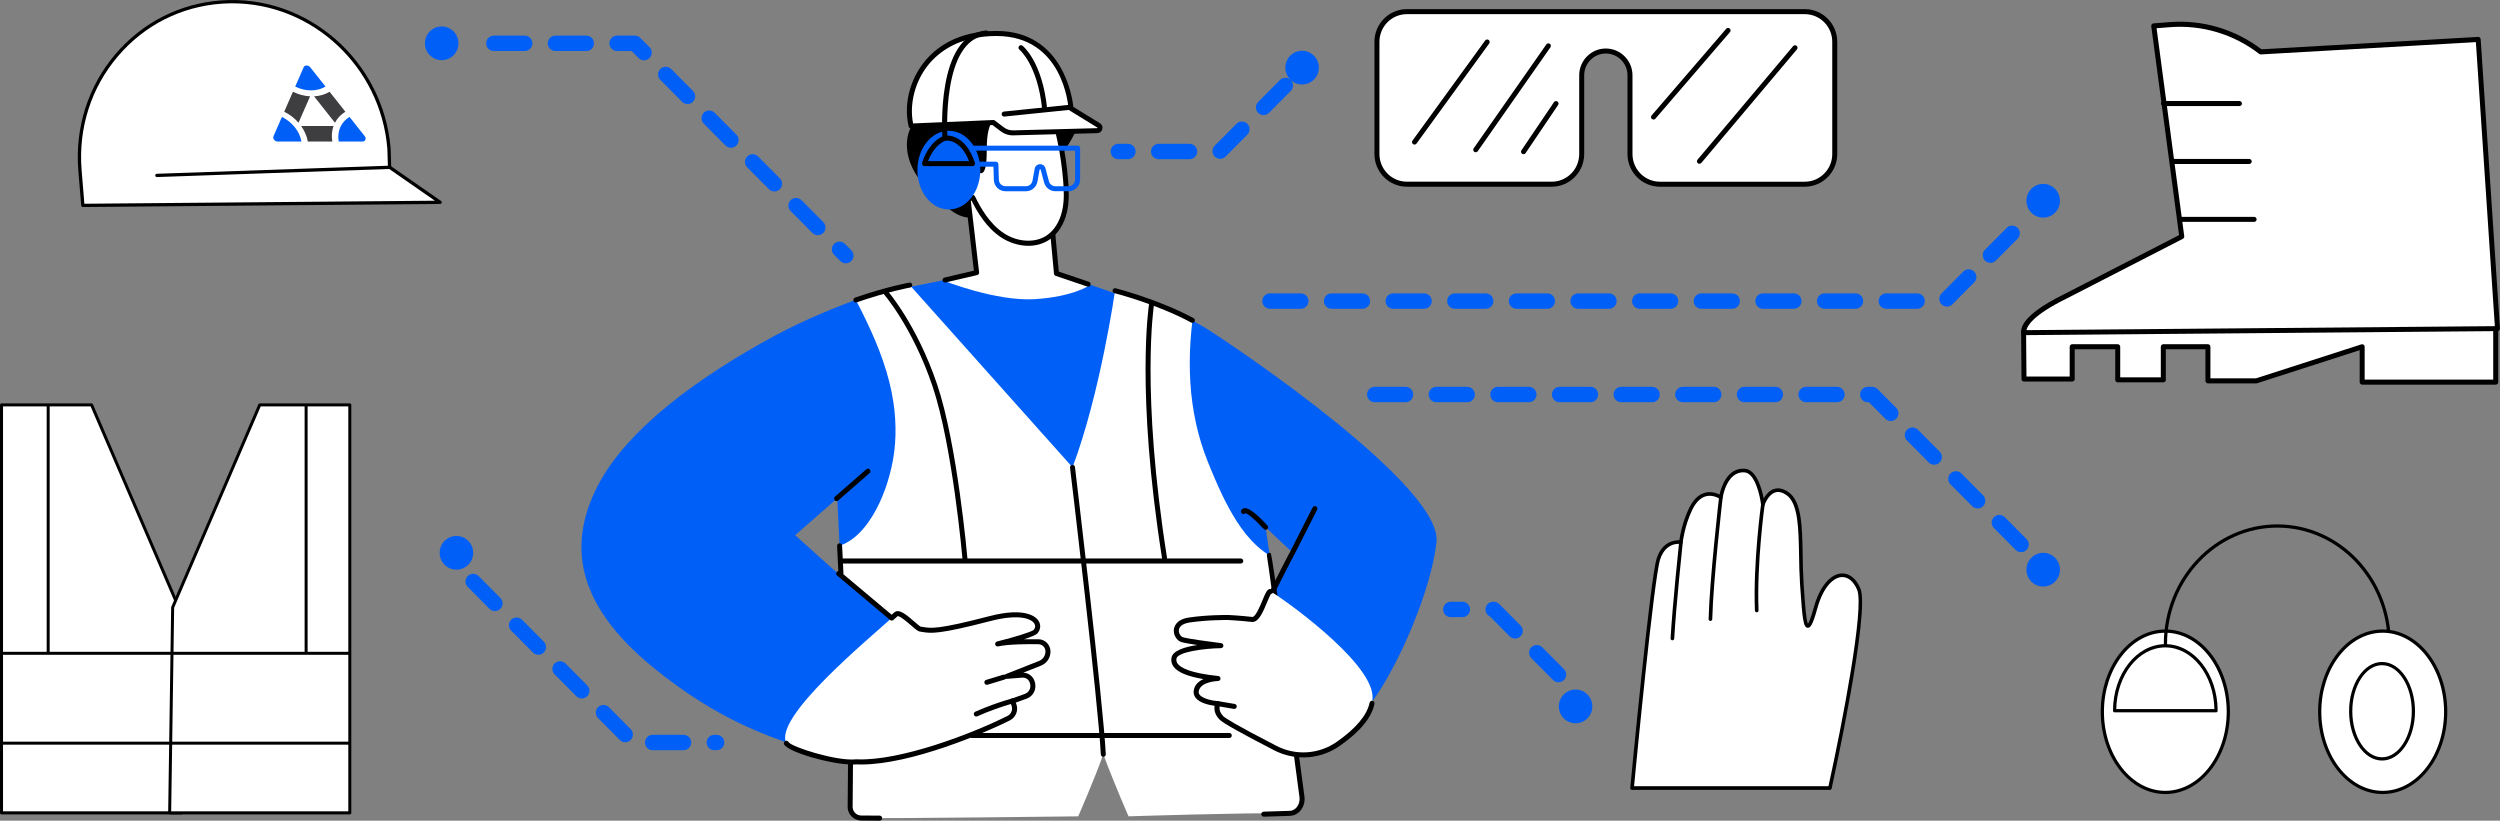 <?xml version="1.0" encoding="UTF-8"?> <svg xmlns="http://www.w3.org/2000/svg" width="460" height="151" viewBox="0 0 460 151" fill="none"><rect x="0" y="0" width="460" height="151" fill="#808080" stroke="none"/><g clip-path="url(#clip0_375_19907)"><path d="M398.42 145.813C404.821 145.813 410.01 139.167 410.01 130.968C410.01 122.77 404.821 116.123 398.42 116.123C392.02 116.123 386.831 122.77 386.831 130.968C386.831 139.167 392.02 145.813 398.42 145.813Z" fill="white"></path><path d="M398.42 146.109C391.865 146.109 386.532 139.317 386.532 130.963C386.532 122.609 391.865 115.818 398.42 115.818C404.975 115.818 410.308 122.609 410.308 130.963C410.308 139.317 404.975 146.109 398.42 146.109ZM398.42 116.424C392.196 116.424 387.129 122.947 387.129 130.968C387.129 138.989 392.196 145.512 398.42 145.512C404.644 145.512 409.711 138.989 409.711 130.968C409.711 122.947 404.644 116.424 398.42 116.424Z" fill="black"></path><path d="M389.091 130.774C389.091 124.172 393.266 118.823 398.42 118.823C403.574 118.823 407.749 124.177 407.749 130.774H389.086H389.091Z" fill="white"></path><path d="M407.754 131.074H389.091C388.925 131.074 388.792 130.94 388.792 130.774C388.792 124.02 393.11 118.523 398.42 118.523C403.73 118.523 408.048 124.02 408.048 130.774C408.048 130.94 407.915 131.074 407.749 131.074H407.754ZM389.394 130.473H407.451C407.327 124.186 403.326 119.124 398.42 119.124C393.514 119.124 389.513 124.191 389.389 130.473H389.394Z" fill="black"></path><path d="M439.623 118.805C439.458 118.805 439.325 118.671 439.325 118.504C439.325 106.692 430.22 97.085 419.031 97.085C407.841 97.085 398.737 106.697 398.737 118.504C398.737 118.671 398.604 118.805 398.438 118.805C398.273 118.805 398.14 118.671 398.14 118.504C398.14 106.359 407.51 96.484 419.031 96.484C430.551 96.484 439.922 106.364 439.922 118.504C439.922 118.671 439.789 118.805 439.623 118.805Z" fill="black"></path><path d="M438.416 145.813C444.816 145.813 450.005 139.167 450.005 130.968C450.005 122.77 444.816 116.123 438.416 116.123C432.015 116.123 426.826 122.77 426.826 130.968C426.826 139.167 432.015 145.813 438.416 145.813Z" fill="white"></path><path d="M438.415 146.109C431.86 146.109 426.527 139.317 426.527 130.963C426.527 122.609 431.86 115.818 438.415 115.818C444.97 115.818 450.303 122.609 450.303 130.963C450.303 139.317 444.97 146.109 438.415 146.109ZM438.415 116.424C432.191 116.424 427.124 122.947 427.124 130.968C427.124 138.989 432.191 145.512 438.415 145.512C444.639 145.512 449.706 138.989 449.706 130.968C449.706 122.947 444.639 116.424 438.415 116.424Z" fill="black"></path><path d="M438.296 139.641C441.482 139.641 444.065 135.715 444.065 130.871C444.065 126.028 441.482 122.101 438.296 122.101C435.109 122.101 432.526 126.028 432.526 130.871C432.526 135.715 435.109 139.641 438.296 139.641Z" fill="white"></path><path d="M438.296 139.942C434.952 139.942 432.229 135.873 432.229 130.871C432.229 125.869 434.952 121.801 438.296 121.801C441.641 121.801 444.364 125.869 444.364 130.871C444.364 135.873 441.641 139.942 438.296 139.942ZM438.296 122.397C435.279 122.397 432.826 126.197 432.826 130.866C432.826 135.536 435.279 139.336 438.296 139.336C441.314 139.336 443.767 135.536 443.767 130.866C443.767 126.197 441.314 122.397 438.296 122.397Z" fill="black"></path><path d="M15.246 37.794L14.717 31.391C13.39 15.381 25.043 1.493 40.748 0.374C56.449 -0.744 70.252 11.326 71.575 27.336L71.681 30.767L80.974 37.225L15.25 37.794H15.246Z" fill="white"></path><path d="M15.246 38.099C15.089 38.099 14.956 37.979 14.943 37.822L14.414 31.419C13.762 23.518 16.187 15.89 21.245 9.949C26.21 4.119 33.128 0.615 40.726 0.074C56.559 -1.054 70.542 11.165 71.879 27.313L71.98 30.605L81.148 36.976C81.259 37.05 81.305 37.188 81.268 37.313C81.231 37.438 81.112 37.526 80.983 37.526L15.259 38.094L15.246 38.099ZM42.756 0.61C42.099 0.61 41.433 0.633 40.767 0.68C33.33 1.211 26.559 4.642 21.709 10.342C16.752 16.162 14.377 23.629 15.021 31.368L15.526 37.489L80.014 36.929L71.507 31.016C71.428 30.961 71.378 30.873 71.378 30.776L71.272 27.346C70.023 12.223 57.432 0.61 42.756 0.61Z" fill="black"></path><path d="M28.865 32.579C28.704 32.579 28.571 32.45 28.562 32.288C28.558 32.121 28.686 31.978 28.852 31.974L71.681 30.485C71.851 30.476 71.989 30.61 71.993 30.776C71.998 30.942 71.869 31.086 71.704 31.09L28.875 32.579H28.865Z" fill="black"></path><g clip-path="url(#clip1_375_19907)"><path d="M60.646 16.884C59.839 17.37 58.871 17.67 57.788 17.725L61.632 22.585C62.062 21.754 62.722 21.056 63.551 20.558L60.646 16.886V16.884Z" fill="#3E3D40"></path><path d="M56.641 26.048H61.149C60.967 25.018 61.057 24.048 61.368 23.19H55.411C56.026 24.048 56.459 25.021 56.641 26.048Z" fill="#3E3D40"></path><path d="M53.9 16.881L52.294 20.555C53.3 21.054 54.204 21.751 54.931 22.582L57.057 17.722C55.956 17.668 54.881 17.367 53.903 16.881" fill="#3E3D40"></path><path d="M57.23 16.631C58.246 16.631 59.152 16.375 59.892 15.928L57.084 12.378C56.738 11.939 56.063 11.939 55.871 12.378L54.318 15.928C55.217 16.375 56.212 16.631 57.228 16.631" fill="#005FF7"></path><path d="M64.308 21.511C62.802 22.416 61.981 24.108 62.324 26.048H66.686C67.223 26.048 67.465 25.5 67.116 25.061L64.308 21.511Z" fill="#005FF7"></path><path d="M51.876 21.511L50.325 25.061C50.133 25.5 50.566 26.048 51.107 26.048H55.468C55.124 24.108 53.703 22.419 51.878 21.511" fill="#005FF7"></path></g><path d="M32.875 111.754L16.853 74.501H0.275V149.567H33.426L32.875 111.754Z" fill="white"></path><path d="M33.427 149.849H0.276C0.124 149.849 0 149.724 0 149.572V74.501C0 74.349 0.124 74.224 0.276 74.224H16.849C16.959 74.224 17.06 74.289 17.102 74.391L33.124 111.648C33.137 111.681 33.147 111.718 33.147 111.755L33.698 149.567C33.698 149.641 33.67 149.715 33.62 149.766C33.569 149.821 33.496 149.849 33.422 149.849H33.427ZM0.556 149.29H33.147L32.6 111.815L16.67 74.779H0.556V149.29Z" fill="black"></path><path d="M31.768 111.754L47.791 74.501H64.368V149.567H31.217L31.768 111.754Z" fill="white"></path><path d="M64.369 149.849H31.217C31.144 149.849 31.07 149.821 31.02 149.766C30.969 149.71 30.937 149.641 30.942 149.567L31.493 111.755C31.493 111.718 31.502 111.681 31.516 111.648L47.538 74.391C47.584 74.289 47.681 74.224 47.791 74.224H64.364C64.516 74.224 64.64 74.349 64.64 74.501V149.572C64.64 149.724 64.516 149.849 64.364 149.849H64.369ZM31.498 149.29H64.088V74.779H47.974L32.044 111.815L31.498 149.29Z" fill="black"></path><path d="M56.325 120.321C56.174 120.321 56.05 120.196 56.05 120.044V74.714C56.05 74.562 56.174 74.437 56.325 74.437C56.477 74.437 56.601 74.562 56.601 74.714V120.044C56.601 120.196 56.477 120.321 56.325 120.321Z" fill="black"></path><path d="M8.865 120.321C8.714 120.321 8.59 120.196 8.59 120.044V74.714C8.59 74.562 8.714 74.437 8.865 74.437C9.017 74.437 9.141 74.562 9.141 74.714V120.044C9.141 120.196 9.017 120.321 8.865 120.321Z" fill="black"></path><path d="M64.276 120.483H0.629C0.478 120.483 0.354 120.358 0.354 120.206C0.354 120.053 0.478 119.928 0.629 119.928H64.276C64.428 119.928 64.552 120.053 64.552 120.206C64.552 120.358 64.428 120.483 64.276 120.483Z" fill="black"></path><path d="M64.276 137.025H0.629C0.478 137.025 0.354 136.9 0.354 136.747C0.354 136.595 0.478 136.47 0.629 136.47H64.276C64.428 136.47 64.552 136.595 64.552 136.747C64.552 136.9 64.428 137.025 64.276 137.025Z" fill="black"></path><path d="M459.211 57.858V70.313H434.64V63.799L415.173 70.077H406.257V63.799H398.049V69.892H389.661V63.799H381.282V69.74H372.412L372.339 61.099L459.211 57.858Z" fill="white"></path><path d="M459.21 70.775H434.64C434.387 70.775 434.181 70.567 434.181 70.313V64.432L415.311 70.516C415.265 70.53 415.219 70.54 415.173 70.54H406.261C406.009 70.54 405.802 70.332 405.802 70.077V64.261H398.512V69.892C398.512 70.147 398.305 70.355 398.053 70.355H389.665C389.412 70.355 389.206 70.147 389.206 69.892V64.261H381.746V69.74C381.746 69.994 381.539 70.202 381.287 70.202H372.417C372.164 70.202 371.957 69.999 371.957 69.744L371.884 61.104C371.884 60.854 372.077 60.646 372.325 60.637L459.197 57.391C459.316 57.387 459.44 57.433 459.532 57.521C459.624 57.609 459.674 57.729 459.674 57.854V70.313C459.674 70.567 459.468 70.775 459.215 70.775H459.21ZM435.099 69.851H458.751V58.334L372.802 61.543L372.871 69.277H380.823V63.799C380.823 63.545 381.029 63.337 381.282 63.337H389.661C389.913 63.337 390.12 63.545 390.12 63.799V69.43H397.589V63.799C397.589 63.545 397.796 63.337 398.048 63.337H406.257C406.509 63.337 406.716 63.545 406.716 63.799V69.615H415.099L434.497 63.36C434.635 63.314 434.791 63.341 434.906 63.425C435.026 63.512 435.095 63.651 435.095 63.799V69.851H435.099Z" fill="black"></path><path d="M455.99 7.258L415.967 9.542C411.19 5.848 405.223 4.064 399.22 4.531L396.289 4.762L401.447 43.527L379.996 54.553C371.378 58.788 372.426 61.215 372.426 61.215L459.541 60.47L455.99 7.263V7.258Z" fill="white"></path><path d="M372.426 61.672C372.242 61.672 372.077 61.561 372.003 61.395C371.797 60.923 371.213 58.348 379.789 54.137L400.947 43.263L395.83 4.822C395.811 4.697 395.848 4.568 395.926 4.471C396.004 4.373 396.124 4.309 396.248 4.3L399.178 4.068C405.251 3.592 411.255 5.367 416.105 9.066L455.958 6.791C456.206 6.777 456.427 6.967 456.441 7.221L459.991 60.429C460.001 60.553 459.955 60.678 459.872 60.775C459.785 60.868 459.665 60.923 459.541 60.923L372.426 61.668V61.672ZM396.808 5.187L401.902 43.467C401.93 43.661 401.829 43.85 401.654 43.938L380.203 54.964C373.992 58.015 373 60.017 372.867 60.748L459.05 60.013L455.563 7.753L415.995 10.014C415.885 10.018 415.775 9.986 415.687 9.917C410.993 6.283 405.159 4.54 399.256 5.002L396.813 5.192L396.808 5.187Z" fill="black"></path><path d="M414.76 40.827H401.25C400.998 40.827 400.791 40.619 400.791 40.364C400.791 40.11 400.998 39.902 401.25 39.902H414.76C415.012 39.902 415.219 40.11 415.219 40.364C415.219 40.619 415.012 40.827 414.76 40.827Z" fill="black"></path><path d="M413.859 30.171H399.89C399.637 30.171 399.431 29.962 399.431 29.708C399.431 29.454 399.637 29.246 399.89 29.246H413.859C414.111 29.246 414.318 29.454 414.318 29.708C414.318 29.962 414.111 30.171 413.859 30.171Z" fill="black"></path><path d="M412.058 19.514H398.089C397.837 19.514 397.63 19.306 397.63 19.052C397.63 18.798 397.837 18.59 398.089 18.59H412.058C412.311 18.59 412.517 18.798 412.517 19.052C412.517 19.306 412.311 19.514 412.058 19.514Z" fill="black"></path><path d="M300.304 145.004H336.707C336.707 145.004 343.85 112.624 342.012 108.37C340.175 104.117 335.903 105.203 334.066 111.865C332.228 118.527 331.994 114.2 331.535 107.353C331.075 100.506 331.985 92.924 328.861 90.798C325.738 88.671 324.364 92.832 324.364 92.832C324.364 92.832 323.657 86.813 321.052 86.586C317.387 86.267 316.638 91.524 316.638 91.524C316.638 91.524 313.248 89.087 311.039 93.757C309.606 96.785 309.293 99.771 309.293 99.771C309.293 99.771 306.353 99.217 305.159 102.823C303.965 106.429 300.304 145.004 300.304 145.004Z" fill="white"></path><path d="M336.707 145.341H300.304C300.207 145.341 300.12 145.3 300.056 145.23C299.991 145.161 299.959 145.069 299.968 144.971C300.12 143.395 303.643 106.318 304.837 102.712C305.857 99.628 308.126 99.378 308.999 99.406C309.123 98.541 309.555 96.105 310.735 93.609C311.512 91.968 312.522 90.974 313.74 90.659C314.856 90.368 315.853 90.724 316.395 90.997C316.698 89.656 317.828 85.962 321.075 86.249C323.211 86.434 324.162 89.887 324.516 91.704C324.893 91.057 325.503 90.285 326.385 89.984C327.212 89.702 328.108 89.882 329.045 90.52C331.53 92.213 331.604 96.817 331.691 102.152C331.718 103.858 331.746 105.62 331.861 107.33L331.893 107.816C332.1 110.899 332.311 114.084 332.66 114.773C332.816 114.561 333.152 113.89 333.735 111.778C334.759 108.061 336.698 105.661 338.788 105.518C340.23 105.416 341.516 106.41 342.306 108.241C344.167 112.545 337.313 143.756 337.019 145.082C336.987 145.235 336.849 145.346 336.693 145.346L336.707 145.341ZM300.671 144.666H336.436C338.907 133.428 343.11 111.764 341.705 108.504C341.034 106.951 339.996 106.105 338.843 106.184C337.433 106.281 335.517 107.848 334.387 111.953C333.542 115.014 333.11 115.568 332.596 115.518C331.819 115.439 331.645 113.997 331.232 107.862L331.199 107.376C331.085 105.647 331.052 103.877 331.025 102.161C330.942 97.229 330.869 92.569 328.673 91.075C327.92 90.562 327.226 90.409 326.606 90.622C325.315 91.061 324.686 92.92 324.681 92.938C324.631 93.086 324.484 93.183 324.332 93.165C324.176 93.151 324.052 93.026 324.034 92.869C323.845 91.269 322.936 87.085 321.025 86.919C317.713 86.632 316.978 91.524 316.969 91.57C316.95 91.686 316.877 91.787 316.767 91.833C316.661 91.88 316.537 91.866 316.441 91.796C316.431 91.787 315.242 90.96 313.9 91.311C312.885 91.579 312.022 92.448 311.337 93.895C309.95 96.831 309.624 99.771 309.619 99.799C309.61 99.891 309.56 99.979 309.486 100.035C309.413 100.09 309.316 100.113 309.224 100.095C309.119 100.076 306.551 99.651 305.467 102.924C304.36 106.267 301.043 140.7 300.667 144.666H300.671Z" fill="black"></path><path d="M323.239 112.665C323.06 112.665 322.913 112.522 322.903 112.341C322.554 103.539 324.02 92.887 324.038 92.781C324.065 92.596 324.231 92.467 324.415 92.495C324.598 92.522 324.727 92.689 324.699 92.874C324.686 92.98 323.225 103.571 323.574 112.314C323.583 112.499 323.436 112.656 323.252 112.665C323.252 112.665 323.243 112.665 323.239 112.665Z" fill="black"></path><path d="M314.718 114.251C314.718 114.251 314.714 114.251 314.709 114.251C314.525 114.251 314.378 114.094 314.383 113.904C314.557 106.697 316.289 91.635 316.308 91.482C316.331 91.297 316.491 91.163 316.68 91.186C316.863 91.209 316.997 91.376 316.974 91.561C316.955 91.713 315.228 106.743 315.054 113.923C315.054 114.108 314.902 114.251 314.718 114.251Z" fill="black"></path><path d="M307.722 117.815C307.722 117.815 307.709 117.815 307.704 117.815C307.52 117.806 307.378 117.644 307.387 117.459C307.736 111.311 308.949 99.85 308.963 99.734C308.981 99.549 309.146 99.415 309.33 99.434C309.514 99.452 309.647 99.619 309.629 99.804C309.615 99.919 308.407 111.366 308.058 117.496C308.049 117.677 307.902 117.815 307.722 117.815Z" fill="black"></path><path d="M289.908 133.081C291.611 133.081 292.991 131.692 292.991 129.979C292.991 128.266 291.611 126.877 289.908 126.877C288.206 126.877 286.826 128.266 286.826 129.979C286.826 131.692 288.206 133.081 289.908 133.081Z" fill="#005FF7"></path><path d="M239.586 15.547C241.288 15.547 242.668 14.159 242.668 12.445C242.668 10.732 241.288 9.343 239.586 9.343C237.884 9.343 236.504 10.732 236.504 12.445C236.504 14.159 237.884 15.547 239.586 15.547Z" fill="#005FF7"></path><path d="M375.948 40.041C377.651 40.041 379.031 38.652 379.031 36.938C379.031 35.225 377.651 33.836 375.948 33.836C374.246 33.836 372.866 35.225 372.866 36.938C372.866 38.652 374.246 40.041 375.948 40.041Z" fill="#005FF7"></path><path d="M375.948 107.926C377.651 107.926 379.031 106.538 379.031 104.824C379.031 103.111 377.651 101.722 375.948 101.722C374.246 101.722 372.866 103.111 372.866 104.824C372.866 106.538 374.246 107.926 375.948 107.926Z" fill="#005FF7"></path><path d="M332.08 2.141H258.87C255.838 2.141 253.357 4.637 253.357 7.688V28.344C253.357 31.396 255.838 33.892 258.87 33.892H285.521C288.553 33.892 291.033 31.396 291.033 28.344V13.856C291.033 11.387 293.022 9.385 295.475 9.385C297.928 9.385 299.917 11.387 299.917 13.856V28.344C299.917 31.396 302.397 33.892 305.429 33.892H332.08C335.112 33.892 337.593 31.396 337.593 28.344V7.688C337.593 4.637 335.112 2.141 332.08 2.141Z" fill="white"></path><path d="M332.081 34.354H305.429C302.136 34.354 299.458 31.659 299.458 28.344V13.855C299.458 11.646 297.671 9.847 295.475 9.847C293.28 9.847 291.493 11.646 291.493 13.855V28.344C291.493 31.659 288.815 34.354 285.521 34.354H258.87C255.576 34.354 252.898 31.659 252.898 28.344V7.688C252.898 4.373 255.576 1.678 258.87 1.678H332.081C335.374 1.678 338.052 4.373 338.052 7.688V28.344C338.052 31.659 335.374 34.354 332.081 34.354ZM295.475 8.927C298.176 8.927 300.377 11.142 300.377 13.86V28.349C300.377 31.155 302.641 33.434 305.429 33.434H332.081C334.869 33.434 337.134 31.155 337.134 28.349V7.688C337.134 4.882 334.869 2.603 332.081 2.603H258.87C256.082 2.603 253.817 4.882 253.817 7.688V28.344C253.817 31.151 256.082 33.43 258.87 33.43H285.521C288.31 33.43 290.574 31.151 290.574 28.344V13.855C290.574 11.137 292.774 8.923 295.475 8.923V8.927Z" fill="black"></path><path d="M304.249 21.997C304.143 21.997 304.033 21.96 303.946 21.886C303.753 21.719 303.734 21.428 303.9 21.234L317.62 5.298C317.786 5.104 318.075 5.085 318.268 5.252C318.461 5.418 318.479 5.71 318.314 5.904L304.593 21.84C304.501 21.946 304.373 22.001 304.244 22.001L304.249 21.997Z" fill="black"></path><path d="M312.697 30.143C312.591 30.143 312.485 30.106 312.398 30.032C312.205 29.865 312.182 29.574 312.343 29.38L329.936 8.488C330.101 8.294 330.391 8.266 330.584 8.433C330.777 8.599 330.8 8.89 330.639 9.084L313.046 29.976C312.954 30.082 312.825 30.138 312.697 30.138V30.143Z" fill="black"></path><path d="M260.271 26.601C260.179 26.601 260.083 26.574 260 26.514C259.793 26.361 259.752 26.074 259.899 25.866L273.271 7.452C273.422 7.244 273.707 7.203 273.914 7.351C274.12 7.503 274.162 7.79 274.015 7.998L260.643 26.412C260.551 26.537 260.413 26.601 260.271 26.601Z" fill="black"></path><path d="M271.53 28.016C271.438 28.016 271.346 27.988 271.268 27.933C271.061 27.785 271.011 27.498 271.158 27.29L284.529 8.169C284.676 7.961 284.961 7.91 285.168 8.058C285.374 8.206 285.425 8.493 285.278 8.701L271.906 27.822C271.819 27.951 271.677 28.016 271.53 28.016Z" fill="black"></path><path d="M280.326 28.372C280.239 28.372 280.147 28.344 280.069 28.294C279.858 28.15 279.803 27.864 279.95 27.651L285.93 18.798C286.073 18.585 286.358 18.534 286.569 18.677C286.78 18.821 286.835 19.107 286.688 19.32L280.708 28.173C280.62 28.303 280.473 28.377 280.326 28.377V28.372Z" fill="black"></path><path d="M81.272 11.072C82.974 11.072 84.354 9.684 84.354 7.97C84.354 6.257 82.974 4.868 81.272 4.868C79.57 4.868 78.19 6.257 78.19 7.97C78.19 9.684 79.57 11.072 81.272 11.072Z" fill="#005FF7"></path><path d="M83.983 104.82C85.685 104.82 87.065 103.431 87.065 101.718C87.065 100.004 85.685 98.615 83.983 98.615C82.28 98.615 80.9 100.004 80.9 101.718C80.9 103.431 82.28 104.82 83.983 104.82Z" fill="#005FF7"></path><path d="M165.37 53.193C165.37 53.193 173.496 51.64 174.584 51.321C175.728 50.984 199.173 51.899 199.173 51.899L207.193 54.687L217.189 128.79L169.495 130.857L165.365 53.198L165.37 53.193Z" fill="#005FF7"></path><path d="M221.585 60.202C221.02 59.846 219.94 59.31 219.348 58.982C219.003 61.982 218.245 65.269 218.31 68.288C218.42 73.304 218.682 79.282 220.34 84.02C221.061 86.082 224.07 98.25 233.776 103.174L232.866 97.021L237.823 101.667C237.68 101.81 235.163 106.692 234.506 108.005C234.777 110.719 240.331 136.682 240.615 138.892C242.683 138.143 247.529 135.984 252.774 128.666C257.382 122.235 263.293 108.754 264.318 99.771C265.471 89.651 228.42 64.502 221.58 60.198L221.585 60.202Z" fill="#005FF7"></path><path d="M158.039 134.939C159.192 132.729 160.368 130.487 161.746 128.407C162.94 126.604 164.327 124.935 165.568 123.164C166.776 121.44 167.906 119.595 168.443 117.538C167.272 116.613 166.151 115.629 165.044 114.63C164.553 114.191 164.066 113.747 163.574 113.308C163.092 112.878 162.568 112.494 162.063 112.096C161.057 111.311 160.042 110.534 159.04 109.743C157.019 108.153 146.312 98.472 146.312 98.472L154.056 91.69L154.53 101.306C157.047 100.455 160.327 98.287 161.654 96.059C163.482 92.989 165.356 88.135 166.004 84.621C166.294 83.036 166.574 81.061 166.606 79.453C166.656 76.827 166.326 73.493 165.779 70.923C164.704 65.852 162.086 61.349 159.78 56.73C159.435 56.046 158.857 55.486 158.503 54.807C154.433 56.235 147.988 58.838 142.6 61.751C128.926 69.148 115.421 78.782 109.95 89.453C104.479 100.118 105.848 111.13 120.207 122.831C132.233 132.628 141.052 135.198 146.321 137.223C147.419 134.967 156.877 137.168 158.034 134.944L158.039 134.939Z" fill="#005FF7"></path><path d="M233.556 102.18C230.244 100.137 227.91 96.78 226.077 93.41C225.131 91.667 224.3 89.864 223.519 88.043C222.605 85.907 221.704 83.762 221.02 81.533C219.527 76.702 218.889 71.644 218.916 66.591C218.93 64.03 219.109 61.478 219.408 58.935C212.885 55.426 205.172 53.485 205.172 53.485C205.172 53.485 202.444 72.481 197.341 85.985L167.391 52.454C167.391 52.454 163.496 53.12 157.478 55.195C158.154 56.499 158.815 57.807 159.449 59.134C161.709 63.878 163.629 68.852 164.396 74.081C164.975 78.029 164.929 82.093 164.033 85.99C163.211 89.559 161.861 93.16 159.729 96.156C158.402 98.019 156.624 99.716 154.483 100.419L154.731 105.462C155.388 106.091 168.944 117.441 168.925 117.515C168.337 119.9 156.523 136.747 156.523 136.747L156.426 148.203C156.293 149.419 157.217 150.487 158.429 150.515C163.767 150.635 198.392 150.205 198.392 150.205C198.392 150.205 201.438 143.261 203.004 138.795C205.264 144.814 207.657 150.205 207.657 150.205C207.657 150.205 229.472 149.498 237.35 149.65C238.783 149.678 239.738 148.092 239.555 146.664C238.797 140.723 233.67 102.259 233.546 102.18H233.556Z" fill="white"></path><path d="M203.009 139.257C202.765 139.257 202.563 139.063 202.549 138.818C202.122 129.655 196.941 86.485 196.885 86.05C196.853 85.796 197.037 85.565 197.285 85.537C197.538 85.509 197.767 85.685 197.795 85.939C197.846 86.374 203.036 129.577 203.463 138.777C203.477 139.031 203.28 139.248 203.027 139.262C203.018 139.262 203.013 139.262 203.004 139.262L203.009 139.257Z" fill="black"></path><path d="M214.276 103.128C214.056 103.128 213.858 102.966 213.821 102.739C208.938 71.862 211.401 56.097 211.428 55.94C211.469 55.685 211.704 55.519 211.956 55.561C212.204 55.602 212.374 55.838 212.333 56.092C212.31 56.245 209.876 71.889 214.726 102.596C214.768 102.85 214.593 103.086 214.345 103.123C214.322 103.123 214.294 103.128 214.271 103.128H214.276Z" fill="black"></path><path d="M177.565 103.345C177.331 103.345 177.129 103.165 177.106 102.924C177.087 102.716 175.264 81.949 171.571 71.034C167.896 60.165 162.6 54.081 162.545 54.021C162.375 53.832 162.393 53.54 162.581 53.369C162.77 53.198 163.059 53.217 163.229 53.406C163.284 53.466 168.695 59.68 172.434 70.738C176.164 81.76 177.997 102.633 178.015 102.846C178.038 103.1 177.85 103.322 177.597 103.345C177.584 103.345 177.57 103.345 177.556 103.345H177.565Z" fill="black"></path><path d="M226.192 135.794H178.81C178.557 135.794 178.351 135.586 178.351 135.332C178.351 135.078 178.557 134.87 178.81 134.87H226.192C226.444 134.87 226.651 135.078 226.651 135.332C226.651 135.586 226.444 135.794 226.192 135.794Z" fill="black"></path><path d="M232.536 150.265C232.288 150.265 232.081 150.066 232.076 149.816C232.072 149.562 232.269 149.349 232.522 149.345C234.474 149.294 236.096 149.243 237.336 149.192C237.938 149.169 238.346 148.832 238.581 148.55C238.994 148.06 239.192 147.375 239.109 146.724C238.406 141.231 233.408 103.696 233.119 102.328C233.078 102.203 233.087 102.06 233.165 101.939C233.298 101.722 233.578 101.653 233.799 101.787C233.976 101.895 234.97 108.686 236.78 122.161C238.107 132.045 239.623 143.469 240.023 146.603C240.138 147.509 239.862 148.457 239.288 149.146C238.787 149.742 238.112 150.085 237.382 150.117C236.137 150.168 234.511 150.219 232.554 150.269C232.554 150.269 232.545 150.269 232.54 150.269L232.536 150.265Z" fill="black"></path><path d="M161.585 151C160.12 151 159.059 150.991 158.425 150.977C157.717 150.963 157.047 150.644 156.583 150.108C156.123 149.576 155.898 148.873 155.972 148.175L156.068 136.742C156.068 136.488 156.275 136.285 156.528 136.285C156.78 136.285 156.987 136.497 156.982 136.752L156.886 148.208C156.886 148.208 156.886 148.24 156.886 148.254C156.835 148.712 156.973 149.155 157.272 149.502C157.57 149.849 157.988 150.043 158.443 150.052C159.109 150.066 160.267 150.071 161.861 150.075C162.113 150.075 162.32 150.283 162.32 150.538C162.32 150.792 162.113 151 161.861 151H161.585Z" fill="black"></path><path d="M154.735 105.929C154.492 105.929 154.29 105.735 154.276 105.49L154.028 100.446C154.014 100.192 154.212 99.975 154.464 99.961C154.731 99.956 154.933 100.146 154.947 100.4L155.195 105.444C155.209 105.698 155.011 105.915 154.758 105.929C154.749 105.929 154.745 105.929 154.735 105.929Z" fill="black"></path><path d="M157.483 55.662C157.295 55.662 157.115 55.542 157.047 55.348C156.964 55.107 157.092 54.844 157.331 54.761C163.312 52.694 167.276 52.01 167.318 52.001C167.566 51.955 167.804 52.126 167.846 52.38C167.887 52.63 167.722 52.87 167.469 52.911C167.432 52.916 163.533 53.596 157.63 55.635C157.579 55.653 157.529 55.658 157.483 55.658V55.662Z" fill="black"></path><path d="M219.408 59.407C219.334 59.407 219.261 59.389 219.192 59.352C212.793 55.912 205.136 53.961 205.058 53.943C204.81 53.882 204.663 53.628 204.722 53.383C204.782 53.133 205.035 52.986 205.278 53.046C205.356 53.064 213.119 55.043 219.619 58.538C219.844 58.658 219.927 58.94 219.807 59.162C219.725 59.319 219.564 59.407 219.403 59.407H219.408Z" fill="black"></path><path d="M231.672 114.172C231.603 114.172 231.53 114.158 231.466 114.121C231.24 114.006 231.149 113.728 231.263 113.502C236.174 103.756 237.18 101.861 237.423 101.459L241.525 93.373C241.64 93.146 241.92 93.054 242.145 93.169C242.37 93.285 242.462 93.562 242.347 93.794L238.245 101.879C238.232 101.903 238.218 101.926 238.204 101.949C237.915 102.416 234.401 109.346 232.095 113.923C232.012 114.084 231.851 114.177 231.686 114.177L231.672 114.172Z" fill="black"></path><path d="M169.789 118.99C169.683 118.99 169.582 118.953 169.495 118.883L154.024 105.892C153.831 105.731 153.804 105.439 153.964 105.241C154.125 105.046 154.415 105.019 154.612 105.18L170.083 118.171C170.276 118.333 170.303 118.624 170.143 118.823C170.051 118.934 169.922 118.99 169.789 118.99ZM153.932 92.199C153.804 92.199 153.675 92.143 153.583 92.041C153.418 91.847 153.436 91.556 153.629 91.39L159.399 86.35C159.591 86.184 159.881 86.203 160.046 86.397C160.212 86.591 160.193 86.882 160 87.049L154.231 92.088C154.144 92.162 154.038 92.199 153.928 92.199H153.932Z" fill="black"></path><path d="M191.089 118.07C188.994 118.037 185.522 118.056 183.565 118.481C185.172 118.079 190.009 116.803 190.538 116.211C191.884 114.704 190 111.759 182.086 113.825C171.553 116.572 171.066 115.971 169.307 115.735C168.673 115.652 165.719 112.231 164.851 113.021C159.633 117.769 142.302 131.957 144.681 136.747C145.269 137.926 153.992 140.561 157.584 140.168C166.174 140.556 180.019 134.93 185.6 132.128C186.495 131.68 186.913 130.626 186.564 129.683L186.307 128.98L188.742 128.102C189.688 127.76 190.23 126.756 190.005 125.767L189.973 125.619C189.771 124.741 188.962 124.144 188.071 124.218L185.269 124.44L191.346 122.045C192.246 121.689 192.834 120.82 192.834 119.849C192.834 118.879 192.063 118.083 191.098 118.065L191.089 118.07Z" fill="white"></path><path d="M156.844 140.672C152.945 140.672 144.989 138.397 144.272 136.96C144.157 136.733 144.249 136.456 144.479 136.34C144.704 136.225 144.979 136.317 145.094 136.544C145.613 137.427 153.941 140.108 157.533 139.715C157.556 139.715 157.579 139.715 157.602 139.715C165.563 140.08 178.866 135.004 185.388 131.722C186.077 131.375 186.394 130.57 186.128 129.849L185.871 129.147C185.829 129.031 185.834 128.902 185.884 128.791C185.935 128.68 186.031 128.592 186.146 128.55L188.581 127.672C189.311 127.408 189.725 126.636 189.55 125.878L189.513 125.73C189.362 125.069 188.765 124.63 188.094 124.685L185.292 124.907C185.067 124.926 184.86 124.773 184.81 124.551C184.759 124.329 184.878 124.103 185.09 124.02L191.167 121.625C191.893 121.338 192.366 120.645 192.366 119.859C192.366 119.142 191.787 118.55 191.08 118.537C189.141 118.504 185.6 118.513 183.661 118.939C183.418 118.994 183.174 118.837 183.115 118.592C183.059 118.347 183.206 118.097 183.45 118.037C186.881 117.182 189.844 116.243 190.193 115.906C190.51 115.555 190.561 115.129 190.326 114.75C189.702 113.719 187.198 112.975 182.196 114.283C172.655 116.77 171.24 116.535 169.743 116.285C169.582 116.257 169.417 116.23 169.242 116.206C168.898 116.16 168.484 115.809 167.653 115.088C167.074 114.584 165.54 113.248 165.149 113.382C164.92 113.594 164.663 113.826 164.382 114.075C164.194 114.246 163.905 114.228 163.735 114.034C163.565 113.844 163.583 113.548 163.771 113.382C164.052 113.132 164.309 112.901 164.539 112.693C165.402 111.907 166.849 113.169 168.255 114.39C168.668 114.746 169.228 115.236 169.398 115.3C169.555 115.319 169.725 115.347 169.899 115.374C171.296 115.61 172.618 115.832 181.971 113.391C188.879 111.588 190.721 113.613 191.121 114.274C191.562 115.009 191.47 115.874 190.882 116.535C190.611 116.84 189.619 117.233 188.42 117.621C189.357 117.603 190.276 117.607 191.098 117.621C192.306 117.64 193.289 118.647 193.289 119.868C193.289 121.088 192.591 122.069 191.507 122.494L188.273 123.77C189.297 123.798 190.179 124.505 190.418 125.536L190.455 125.684C190.735 126.9 190.069 128.134 188.902 128.555L186.904 129.276L187.001 129.54C187.432 130.705 186.918 132.004 185.811 132.558C181.213 134.87 167.639 140.667 158.475 140.667C158.181 140.667 157.892 140.663 157.602 140.649C157.373 140.672 157.12 140.681 156.849 140.681L156.844 140.672Z" fill="black"></path><path d="M181.58 126.008C181.382 126.008 181.199 125.878 181.139 125.679C181.065 125.434 181.203 125.175 181.447 125.101L184.598 124.144C184.841 124.07 185.098 124.209 185.172 124.454C185.245 124.699 185.108 124.958 184.864 125.032L181.713 125.989C181.667 126.003 181.626 126.008 181.58 126.008Z" fill="black"></path><path d="M179.637 131.842C179.463 131.842 179.293 131.74 179.215 131.565C179.114 131.329 179.215 131.056 179.449 130.954C181.649 129.979 183.942 129.156 186.257 128.499C186.5 128.43 186.753 128.573 186.822 128.818C186.891 129.063 186.748 129.318 186.505 129.387C184.226 130.03 181.98 130.843 179.817 131.8C179.757 131.828 179.693 131.837 179.633 131.837L179.637 131.842Z" fill="black"></path><path d="M225.98 113.617C225.98 113.617 222.154 113.567 218.796 114.089C215.434 114.611 216.307 117.325 217.505 117.695C218.709 118.065 224.63 118.8 224.63 118.8C224.63 118.8 216.366 118.934 215.999 121.102C215.631 123.271 219.173 124.338 224.097 124.838C224.097 124.838 220.56 124.889 220.11 127.025C219.664 129.165 224.074 129.461 224.074 129.461C224.074 129.461 223.431 130.783 224.749 132.091C225.517 132.854 230.56 135.526 234.653 137.635C238.351 139.539 242.788 139.248 246.206 136.872C249.449 134.611 252.728 131.467 252.545 128.06C252.186 121.407 235.388 109.669 233.799 108.833C233.133 108.481 231.924 114.154 230.358 113.969C228.195 113.719 225.98 113.613 225.98 113.613V113.617Z" fill="white"></path><path d="M239.798 139.354C237.97 139.354 236.132 138.924 234.442 138.051C228.443 134.962 225.076 133.067 224.424 132.424C223.45 131.458 223.39 130.478 223.487 129.868C222.549 129.743 220.735 129.378 219.977 128.37C219.665 127.949 219.555 127.455 219.665 126.932C219.871 125.934 220.616 125.323 221.429 124.953C218.53 124.463 216.734 123.719 215.962 122.702C215.581 122.203 215.443 121.639 215.549 121.028C215.774 119.692 218.062 119.022 220.312 118.68C219.04 118.49 217.855 118.287 217.373 118.139C216.537 117.88 215.912 116.882 215.985 115.906C216.027 115.342 216.376 113.997 218.728 113.631C222.086 113.114 225.953 113.155 225.99 113.155C226.027 113.155 228.255 113.266 230.414 113.516C231.011 113.581 231.865 111.482 232.288 110.469C232.839 109.142 233.101 108.551 233.532 108.398C233.693 108.343 233.863 108.352 234.015 108.43C234.24 108.551 234.327 108.828 234.208 109.055C234.134 109.198 233.996 109.286 233.849 109.3C233.67 109.545 233.367 110.28 233.137 110.83C232.403 112.591 231.585 114.584 230.312 114.436C228.186 114.191 225.99 114.085 225.967 114.08C225.944 114.08 222.154 114.038 218.875 114.542C217.657 114.732 216.959 115.236 216.909 115.971C216.867 116.558 217.267 117.131 217.653 117.251C218.572 117.533 222.664 118.084 224.699 118.338C224.938 118.366 225.113 118.578 225.103 118.823C225.09 119.064 224.892 119.258 224.653 119.262C221.475 119.313 216.674 119.96 216.468 121.181C216.408 121.532 216.486 121.847 216.707 122.143C217.262 122.873 219.003 123.858 224.157 124.385C224.401 124.408 224.58 124.621 224.571 124.866C224.561 125.111 224.364 125.305 224.12 125.309C224.088 125.309 220.942 125.379 220.579 127.131C220.524 127.394 220.57 127.612 220.726 127.82C221.351 128.652 223.39 128.962 224.12 129.013C224.272 129.022 224.41 129.11 224.488 129.244C224.566 129.378 224.571 129.54 224.502 129.678C224.483 129.715 224.033 130.732 225.085 131.777C225.411 132.101 227.12 133.243 234.874 137.242C238.429 139.072 242.678 138.795 245.953 136.507C249.458 134.066 251.553 131.574 252.003 129.308C252.053 129.059 252.292 128.897 252.545 128.948C252.793 128.999 252.954 129.244 252.903 129.493C252.398 132.036 250.234 134.653 246.477 137.269C244.479 138.661 242.15 139.368 239.812 139.368L239.798 139.354Z" fill="black"></path><path d="M227.106 130.441C227.083 130.441 227.056 130.441 227.028 130.437L223.996 129.923C223.744 129.882 223.578 129.641 223.62 129.392C223.661 129.142 223.9 128.971 224.148 129.013L227.18 129.526C227.428 129.567 227.598 129.808 227.556 130.057C227.519 130.284 227.322 130.441 227.101 130.441H227.106Z" fill="black"></path><path d="M232.867 97.483C232.742 97.483 232.614 97.432 232.527 97.33C231.153 95.8 229.605 94.478 229.132 94.427C228.98 94.589 228.732 94.621 228.544 94.496C228.333 94.353 228.278 94.067 228.415 93.854C228.553 93.646 228.769 93.521 229.022 93.502C230.138 93.424 232.32 95.722 233.211 96.711C233.381 96.9 233.367 97.192 233.179 97.363C233.092 97.441 232.981 97.483 232.871 97.483H232.867Z" fill="black"></path><path d="M228.305 103.687H155.121C154.869 103.687 154.662 103.479 154.662 103.225C154.662 102.97 154.869 102.762 155.121 102.762H228.305C228.557 102.762 228.764 102.97 228.764 103.225C228.764 103.479 228.557 103.687 228.305 103.687Z" fill="black"></path><path d="M191.805 19.033C189.362 17.6 186.766 16.481 184.148 15.423C181.479 14.341 178.76 13.37 175.972 12.639C175.719 12.575 175.462 12.51 175.205 12.445C174.056 14.53 173.51 16.934 173.707 19.509C170.331 19.209 167.299 22.339 166.918 25.727C166.537 29.116 168.305 32.459 170.772 34.793C172.784 36.698 175.283 39.828 178.158 40.031C180.974 40.23 184.837 37.734 187.102 36.264C191.874 33.171 195.811 28.737 198.223 23.559C196.192 21.9 194.07 20.355 191.805 19.029V19.033Z" fill="black"></path><path d="M177.768 33.554L179.702 50.165L173.537 51.617C173.537 51.617 183.225 55.477 190.354 55.047C197.483 54.613 200.496 52.491 200.496 52.491L194.391 50.322L193.271 38.252L177.772 33.554H177.768Z" fill="white"></path><path d="M200.216 52.754C200.166 52.754 200.12 52.745 200.069 52.731L194.245 50.757C194.075 50.697 193.951 50.544 193.932 50.364L192.839 38.603L178.305 34.197L180.156 50.11C180.184 50.346 180.032 50.563 179.803 50.614L173.987 51.973C173.739 52.029 173.491 51.876 173.436 51.626C173.381 51.377 173.533 51.127 173.781 51.072L179.196 49.805L177.313 33.601C177.295 33.448 177.354 33.291 177.474 33.194C177.593 33.092 177.754 33.06 177.901 33.106L193.399 37.803C193.578 37.859 193.707 38.016 193.725 38.201L194.819 49.971L200.358 51.848C200.597 51.931 200.726 52.19 200.648 52.435C200.584 52.63 200.404 52.75 200.211 52.75L200.216 52.754Z" fill="black"></path><path d="M178.222 27.896C177.381 26.957 175.369 27.212 174.786 27.568C172.696 28.83 172.508 30.448 172.673 31.701C172.838 32.954 173.932 34.96 174.942 35.714C175.948 36.467 177.404 37.05 178.984 36.333C180.298 39.028 181.975 41.664 184.469 43.309C186.963 44.951 190.436 45.381 192.898 43.684C194.469 42.602 195.443 40.804 195.875 38.936C196.306 37.073 196.242 35.127 196.081 33.222C195.668 28.187 194.621 23.208 192.981 18.437C191.084 18.34 189.164 18.285 187.312 18.691C185.457 19.098 183.651 20.014 182.508 21.535C181.088 23.416 181.125 25.945 181.097 28.307C181.084 29.375 180.891 31.41 180.537 31.41C179.632 31.41 178.759 28.488 178.227 27.896H178.222Z" fill="white"></path><path d="M189.242 45.232C187.414 45.232 185.604 44.604 184.217 43.688C181.525 41.918 179.83 39.051 178.76 36.911C177.423 37.355 175.99 37.068 174.667 36.079C173.597 35.279 172.407 33.175 172.219 31.756C171.957 29.8 172.743 28.256 174.548 27.165C175.269 26.731 177.534 26.435 178.563 27.581C178.792 27.84 179.017 28.326 179.302 28.936C179.532 29.431 180.019 30.48 180.359 30.827C180.492 30.328 180.616 29.218 180.63 28.293V27.988C180.657 25.616 180.685 23.166 182.136 21.243C183.243 19.773 185.044 18.705 187.212 18.229C189.137 17.808 191.13 17.864 193.005 17.961C193.193 17.97 193.354 18.095 193.413 18.27C195.067 23.083 196.119 28.095 196.537 33.171C196.693 35.052 196.771 37.059 196.316 39.028C195.816 41.206 194.69 42.99 193.156 44.053C191.953 44.881 190.593 45.228 189.242 45.228V45.232ZM178.981 35.866C179.151 35.866 179.316 35.963 179.394 36.125C180.405 38.201 182.054 41.164 184.718 42.916C187.267 44.594 190.524 44.752 192.637 43.295C193.983 42.366 194.975 40.78 195.425 38.825C195.853 36.98 195.77 35.057 195.623 33.254C195.219 28.358 194.217 23.522 192.646 18.876C190.924 18.793 189.118 18.761 187.405 19.14C185.453 19.57 183.841 20.517 182.867 21.807C181.599 23.49 181.576 25.783 181.553 28.002V28.307C181.521 30.67 181.181 31.867 180.529 31.867C179.647 31.867 179.045 30.577 178.466 29.329C178.255 28.871 178.016 28.358 177.878 28.201C177.24 27.489 175.499 27.665 175.016 27.956C173.041 29.149 172.991 30.623 173.124 31.631C173.28 32.81 174.337 34.678 175.209 35.334C176.041 35.958 177.336 36.564 178.788 35.903C178.847 35.875 178.912 35.861 178.976 35.861L178.981 35.866Z" fill="black"></path><path d="M167.648 23.185L182.76 22.538L184.437 23.805C185.016 24.244 185.723 24.47 186.449 24.452L201.892 24.045C202.411 24.031 202.595 23.347 202.149 23.074L197.064 19.953C197.064 19.953 196.164 6.232 183.435 6.163C170.408 6.093 166.035 16.555 167.643 23.19L167.648 23.185Z" fill="white"></path><path d="M186.367 24.914C185.576 24.914 184.796 24.655 184.162 24.174L182.614 23.005L167.667 23.647C167.667 23.647 167.653 23.647 167.648 23.647C167.437 23.647 167.253 23.504 167.203 23.296C166.261 19.403 167.317 14.891 169.968 11.516C172.053 8.858 176.063 5.696 183.307 5.696C183.353 5.696 183.399 5.696 183.441 5.696C195.494 5.76 197.294 17.794 197.501 19.671L202.389 22.672C202.765 22.903 202.94 23.342 202.825 23.767C202.71 24.193 202.343 24.488 201.902 24.498L186.458 24.905C186.426 24.905 186.394 24.905 186.362 24.905L186.367 24.914ZM182.761 22.075C182.862 22.075 182.958 22.108 183.036 22.168L184.713 23.434C185.209 23.809 185.811 24.003 186.435 23.989L201.879 23.582C201.879 23.582 201.925 23.582 201.938 23.536C201.952 23.49 201.925 23.476 201.911 23.467L196.826 20.346C196.697 20.268 196.615 20.134 196.605 19.981C196.569 19.44 195.576 6.69 183.436 6.625C183.395 6.625 183.349 6.625 183.307 6.625C176.426 6.625 172.646 9.593 170.684 12.094C168.328 15.094 167.299 19.223 168.011 22.713L182.738 22.084C182.738 22.084 182.751 22.084 182.756 22.084L182.761 22.075Z" fill="black"></path><path d="M196.591 35.186H194.193C193.229 35.186 192.374 34.53 192.122 33.596L191.474 31.201C191.474 31.201 191.451 31.132 191.378 31.132C191.3 31.132 191.29 31.187 191.286 31.21L190.886 33.416C190.702 34.442 189.811 35.191 188.773 35.191H185.016C183.849 35.191 182.903 34.271 182.87 33.097L182.797 30.67H179.912C179.66 30.67 179.453 30.462 179.453 30.207C179.453 29.953 179.66 29.745 179.912 29.745H183.243C183.491 29.745 183.693 29.944 183.702 30.193L183.789 33.069C183.808 33.744 184.35 34.266 185.016 34.266H188.773C189.366 34.266 189.876 33.841 189.981 33.249L190.381 31.049C190.468 30.568 190.849 30.23 191.336 30.212C191.837 30.193 192.232 30.494 192.361 30.965L193.008 33.36C193.155 33.897 193.642 34.271 194.193 34.271H196.591C197.271 34.271 197.822 33.716 197.822 33.032V27.725H178.406C178.153 27.725 177.946 27.517 177.946 27.262C177.946 27.008 178.153 26.8 178.406 26.8H198.282C198.534 26.8 198.741 27.008 198.741 27.262V33.032C198.741 34.225 197.776 35.196 196.591 35.196V35.186Z" fill="#005FF7"></path><path d="M174.589 38.543C177.785 38.543 180.376 35.301 180.376 31.303C180.376 27.305 177.785 24.063 174.589 24.063C171.392 24.063 168.801 27.305 168.801 31.303C168.801 35.301 171.392 38.543 174.589 38.543Z" fill="#005FF7"></path><path d="M178.948 30.568H170.115C169.972 30.568 169.835 30.499 169.747 30.388C169.66 30.272 169.632 30.124 169.669 29.985C169.711 29.828 170.744 26.125 173.711 24.983C173.739 24.974 173.767 24.965 173.799 24.96C173.95 24.933 177.565 24.378 179.384 29.962C179.43 30.101 179.407 30.258 179.32 30.378C179.233 30.499 179.095 30.568 178.948 30.568ZM170.758 29.643H178.296C176.784 25.723 174.327 25.829 173.992 25.866C172.136 26.611 171.148 28.636 170.758 29.643Z" fill="black"></path><path d="M173.877 25.876C173.638 25.876 173.436 25.691 173.417 25.446C173.362 24.669 172.182 6.375 181.442 5.608C181.695 5.585 181.915 5.774 181.938 6.029C181.957 6.283 181.773 6.505 181.52 6.528C173.16 7.221 174.322 25.196 174.336 25.381C174.355 25.635 174.162 25.857 173.909 25.876C173.9 25.876 173.886 25.876 173.877 25.876Z" fill="black"></path><path d="M184.759 21.451C184.525 21.451 184.327 21.276 184.304 21.035C184.277 20.781 184.461 20.554 184.713 20.527L196.849 19.278C197.097 19.251 197.327 19.436 197.355 19.69C197.382 19.944 197.198 20.171 196.946 20.198L184.81 21.447C184.81 21.447 184.778 21.447 184.764 21.447L184.759 21.451Z" fill="black"></path><path d="M192.2 20.379C191.971 20.379 191.769 20.203 191.746 19.967C190.891 11.872 187.611 9.163 187.575 9.135C187.377 8.978 187.345 8.687 187.501 8.488C187.657 8.289 187.947 8.252 188.149 8.414C188.296 8.53 191.764 11.396 192.66 19.87C192.687 20.125 192.503 20.351 192.251 20.379C192.232 20.379 192.219 20.379 192.2 20.379Z" fill="black"></path><path d="M90.868 7.97H116.808L155.622 47.035" stroke="#005FF7" stroke-width="2.83" stroke-linecap="round" stroke-linejoin="round" stroke-dasharray="5.67 5.67"></path><path d="M87.064 106.993L116.504 136.622H131.851" stroke="#005FF7" stroke-width="2.83" stroke-linecap="round" stroke-linejoin="round" stroke-dasharray="5.67 5.67"></path><path d="M236.499 15.737L224.442 27.877H205.778" stroke="#005FF7" stroke-width="2.83" stroke-linecap="round" stroke-linejoin="round" stroke-dasharray="5.67 5.67"></path><path d="M370.235 42.925L357.841 55.399H228.765" stroke="#005FF7" stroke-width="2.83" stroke-linecap="round" stroke-linejoin="round" stroke-dasharray="5.67 5.67"></path><path d="M371.879 100.183L344.465 72.592H248.838" stroke="#005FF7" stroke-width="2.83" stroke-linecap="round" stroke-linejoin="round" stroke-dasharray="5.67 5.67"></path><path d="M286.766 124.121L274.859 112.138H266.954" stroke="#005FF7" stroke-width="2.83" stroke-linecap="round" stroke-linejoin="round" stroke-dasharray="5.67 5.67"></path></g><defs><clipPath id="clip0_375_19907"><rect width="460" height="151" fill="white"></rect></clipPath><clipPath id="clip1_375_19907"><rect width="17" height="14" fill="white" transform="translate(50.278 12.048)"></rect></clipPath></defs></svg> 
